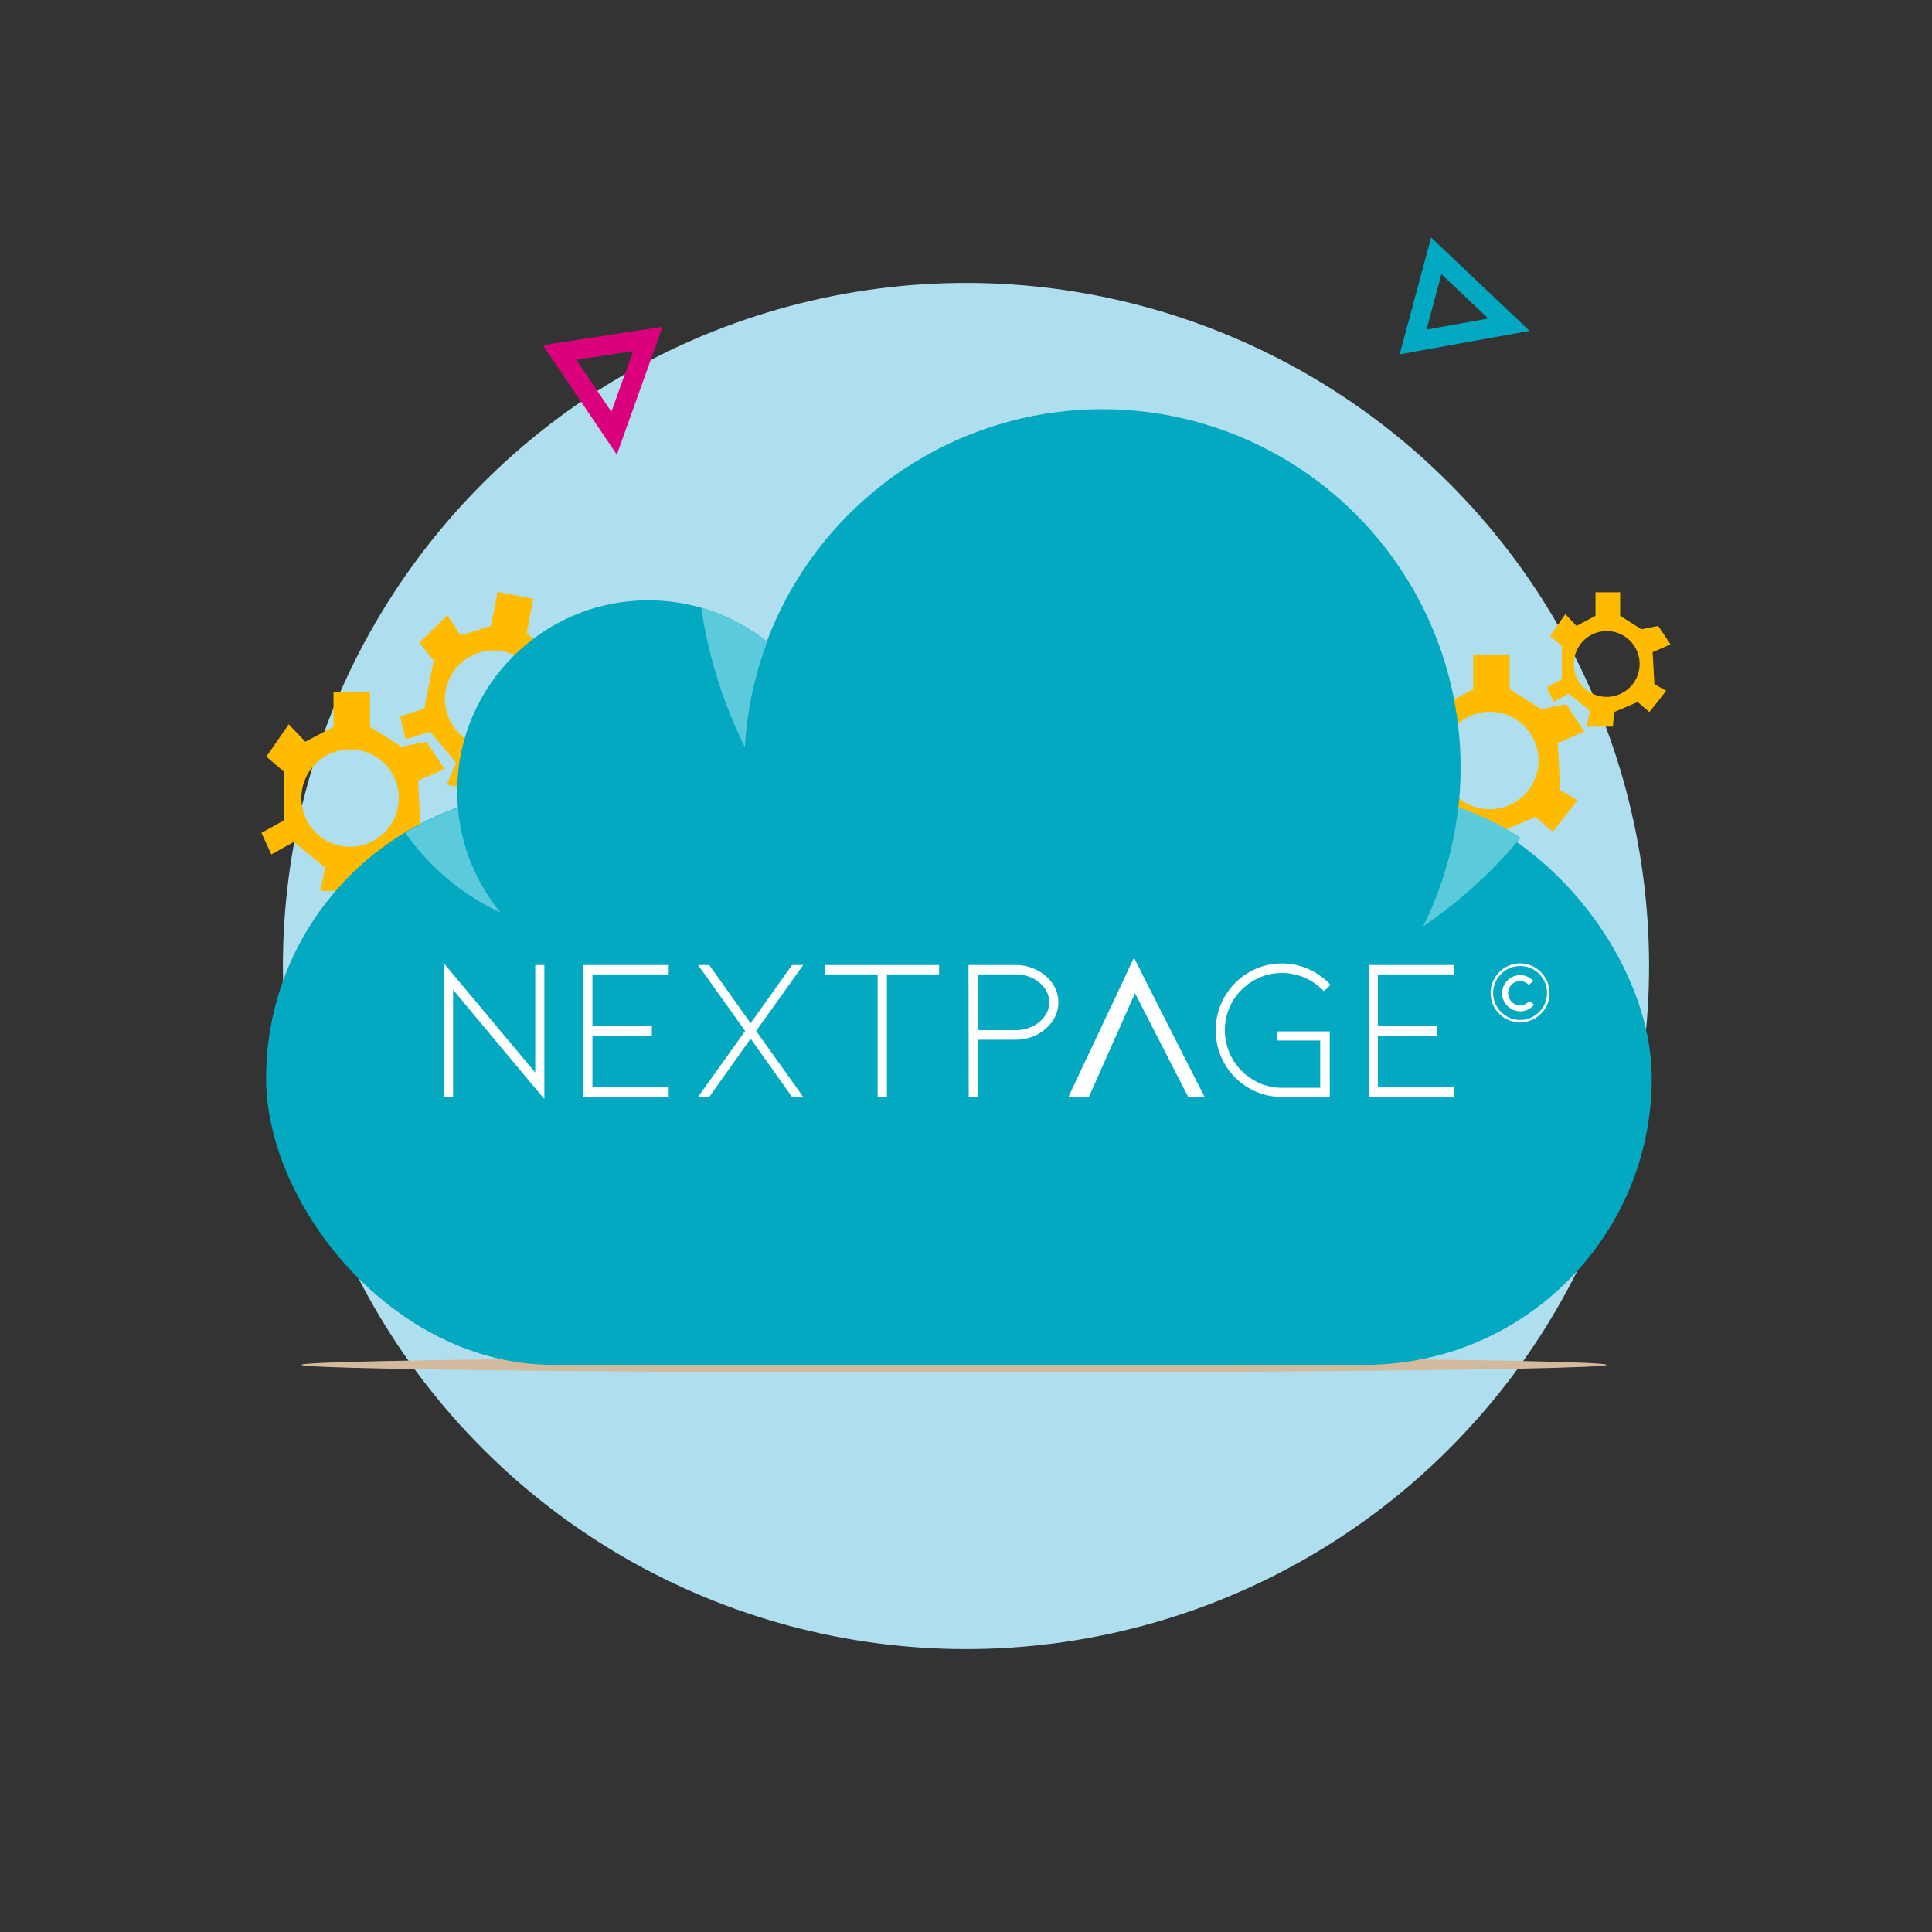 <?xml version="1.0" encoding="UTF-8"?> <svg xmlns="http://www.w3.org/2000/svg" width="164.13" height="164.13" viewBox="0 0 164.13 164.13"><rect x="0" y="0" width="164.13" height="164.13" fill="#333333" stroke="none"/><defs><style>.a{fill:#afdeef;}.b{fill:#00a9c1;}.c{fill:#db017d;}.d{fill:#fb0;}.e{fill:#d4ba9d;}.f{fill:#03a9c1;}.g{fill:#5bcadb;}.h{fill:#fff;}</style></defs><g transform="translate(-485.541 -129.838)"><g transform="translate(470.346 98.449)"><circle class="a" cx="58.029" cy="58.029" r="58.029" transform="translate(15.194 113.454) rotate(-45)"></circle><g transform="translate(22.354 42.301)"><path class="b" d="M25.417,102.263l-2.671,9.928L33.791,110.2Zm.878,3.116,3.977,3.768-5.245.946Z" transform="translate(89 -93)"></path><path class="c" d="M114.126,23.851l-10.162,1.561,6.278,9.3Zm-2.5,2.061-1.844,5.159L106.8,26.653Z" transform="translate(-65 -7)"></path><g transform="translate(-539.654 -325.663)"><g transform="translate(554.704 349.514)"><path class="d" d="M963.626,442.172l2.253-.986-1.549-2.323-2.112.423-2.675-1.69v-2.956h-3.1V437.6l-2.394,1.267-1.408-1.478-1.9,2.746,1.478,1.267v4.154l-1.9,1.056.845,1.83,1.9-1.056,2.675,2.182-.422,1.971h3.309l.141-1.83,2.957-1.267L963.2,449.7l2.112-2.676-1.478-.845Zm-5.773,5.615a4.137,4.137,0,1,1,4.137-4.137A4.137,4.137,0,0,1,957.853,447.787Z" transform="translate(-853.496 -413.805)"></path><path class="d" d="M1009.871,418.163l1.522-.666-1.047-1.57-1.427.285-1.807-1.141v-2h-2.093v2l-1.617.856-.951-1-1.284,1.855,1,.856v2.806l-1.284.713.571,1.236,1.284-.713,1.807,1.474-.285,1.332h2.235l.1-1.237,2-.856,1,.856,1.427-1.807-1-.571Zm-3.9,3.793a2.795,2.795,0,1,1,2.795-2.795A2.795,2.795,0,0,1,1005.971,421.957Z" transform="translate(-891.683 -397.518)"></path><path class="d" d="M568.01,455.212l2.253-.986-1.549-2.323-2.112.422-2.675-1.69V447.68h-3.1v2.956l-2.393,1.267-1.408-1.478-1.9,2.746,1.479,1.267v4.154l-1.9,1.056.845,1.83,1.9-1.056,2.675,2.182-.422,1.971h3.309l.141-1.83,2.957-1.267,1.479,1.267,2.112-2.676-1.479-.845Zm-5.773,5.615a4.137,4.137,0,1,1,4.137-4.137A4.137,4.137,0,0,1,562.237,460.828Z" transform="translate(-554.704 -423.655)"></path><path class="d" d="M616.7,421.7l2.4-.54-1.079-2.575-2.154.013-2.305-2.167.562-2.9-3.041-.589-.562,2.9-2.591.789-1.1-1.719-2.388,2.335,1.211,1.525-.789,4.078-2.067.675.482,1.957,2.067-.675,2.212,2.651-.789,1.855,3.248.629.486-1.77,3.143-.682,1.211,1.525,2.582-2.225-1.291-1.11Zm-6.735,4.416a4.137,4.137,0,1,1,4.847-3.275A4.136,4.136,0,0,1,609.96,426.12Z" transform="translate(-591.021 -397.42)"></path><ellipse class="e" cx="55.441" cy="0.653" rx="55.441" ry="0.653" transform="translate(3.396 80.53)"></ellipse><g transform="translate(0.397 0)"><g transform="translate(0 32.473)"><rect class="f" width="117.716" height="48.71" rx="24.355"></rect></g><g transform="translate(40.592)"><circle class="f" cx="30.444" cy="30.444" r="30.444"></circle></g><g transform="translate(16.237 16.237)"><circle class="f" cx="16.237" cy="16.237" r="16.237"></circle></g><g transform="translate(36.969 16.881)"><path class="g" d="M711.09,430.326a30.358,30.358,0,0,1,1.891-8.948,16.172,16.172,0,0,0-5.6-2.89A39.627,39.627,0,0,0,711.09,430.326Z" transform="translate(-707.38 -418.489)"></path></g><g transform="translate(98.295 33.815)"><path class="g" d="M960.937,487.681a30.415,30.415,0,0,1-2.983,10.122,39.8,39.8,0,0,0,8.287-7.544A24.22,24.22,0,0,0,960.937,487.681Z" transform="translate(-957.954 -487.681)"></path></g><g transform="translate(11.827 33.866)"><path class="g" d="M612.745,496.793a16.162,16.162,0,0,1-3.623-8.9,24.211,24.211,0,0,0-4.471,2.105A20.4,20.4,0,0,0,612.745,496.793Z" transform="translate(-604.651 -487.889)"></path></g></g></g><g transform="translate(570.21 396.133)"><g transform="translate(0 0.463)"><path class="h" d="M618.838,544.127v9.1h-.776V541.887l7.755,9.271v-9.133h.775v11.391Z" transform="translate(-618.062 -541.887)"></path><path class="h" d="M666.434,553.651v-11.2h7.255v.793h-6.48v4.411h5.049v.793h-5.049v4.394h6.48v.81Z" transform="translate(-654.595 -542.312)"></path><path class="h" d="M715.213,542.45l-4,5.6,4,5.6h-.948l-3.516-4.946-3.516,4.946h-.948l4-5.6-4-5.6h.948l3.516,4.946,3.516-4.946Z" transform="translate(-684.694 -542.312)"></path><path class="h" d="M760.1,542.45v.793h-4.429v10.408h-.792V543.243h-4.446v-.793Z" transform="translate(-718.036 -542.312)"></path><path class="h" d="M800.159,553.651l-.017-11.2h4a3.916,3.916,0,0,1,1.818.431,3.518,3.518,0,0,1,1.327,1.155,2.791,2.791,0,0,1,0,3.162,3.484,3.484,0,0,1-1.327,1.163,3.91,3.91,0,0,1-1.818.431h-3.205v4.859Zm.775-5.669h3.205a3.222,3.222,0,0,0,1.43-.319,2.713,2.713,0,0,0,1.043-.862,1.988,1.988,0,0,0,.388-1.18,2.016,2.016,0,0,0-.388-1.2,2.714,2.714,0,0,0-1.043-.861,3.226,3.226,0,0,0-1.43-.319h-3.222Z" transform="translate(-755.579 -542.312)"></path><path class="h" d="M895.655,553.226H891.6a5.485,5.485,0,0,1-2.826-.758,5.638,5.638,0,0,1-2.051-2.059,5.711,5.711,0,0,1,0-5.687,5.709,5.709,0,0,1,2.051-2.068,5.544,5.544,0,0,1,5.075-.284,5.661,5.661,0,0,1,1.87,1.344l-.568.535a4.873,4.873,0,0,0-3.55-1.551,4.73,4.73,0,0,0-2.43.655,4.893,4.893,0,0,0-1.775,1.766,4.883,4.883,0,0,0,0,4.886,4.933,4.933,0,0,0,1.775,1.784,4.684,4.684,0,0,0,2.43.663h3.24v-4.015h-3.688v-.775h4.5Z" transform="translate(-820.402 -541.887)"></path><path class="h" d="M939.059,553.651v-11.2h7.255v.793h-6.48v4.411h5.049v.793h-5.049v4.394h6.48v.81Z" transform="translate(-860.497 -542.312)"></path></g><g transform="translate(88.924 0.461)"><path class="h" d="M983.9,546.885a2.5,2.5,0,0,1-2.17-1.241,2.5,2.5,0,0,1,.006-2.51,2.557,2.557,0,0,1,.912-.918,2.476,2.476,0,0,1,2.5,0,2.564,2.564,0,0,1,.912.918,2.505,2.505,0,0,1,.006,2.51,2.5,2.5,0,0,1-2.17,1.241Zm0-4.781a2.218,2.218,0,0,0-1.144.306,2.314,2.314,0,0,0-.833.833,2.218,2.218,0,0,0-.312,1.15,2.189,2.189,0,0,0,.312,1.144,2.374,2.374,0,0,0,.833.833,2.186,2.186,0,0,0,1.144.312,2.216,2.216,0,0,0,1.15-.312,2.316,2.316,0,0,0,.833-.833,2.221,2.221,0,0,0,.306-1.144A2.279,2.279,0,0,0,983.9,542.1Zm0,3.841a1.457,1.457,0,0,1-.759-.209,1.593,1.593,0,0,1-.561-.561,1.453,1.453,0,0,1-.21-.759,1.474,1.474,0,0,1,.21-.77,1.6,1.6,0,0,1,.561-.561,1.457,1.457,0,0,1,.759-.209,1.528,1.528,0,0,1,.623.13,1.5,1.5,0,0,1,.51.368l-.4.34a.9.9,0,0,0-.334-.244,1.014,1.014,0,0,0-.4-.085.976.976,0,0,0-.725.3,1,1,0,0,0-.295.731,1.025,1.025,0,0,0,1.02,1.02,1,1,0,0,0,.782-.374l.4.317a1.362,1.362,0,0,1-.516.419A1.533,1.533,0,0,1,983.9,545.945Z" transform="translate(-981.401 -541.877)"></path></g><g transform="translate(53.048 0)"><path class="h" d="M854.735,541.464l5.3,10.333h1.391l-5.994-11.8Z" transform="translate(-849.858 -539.995)"></path><path class="h" d="M841.138,541.483,836.549,551.8H834.81l5.57-11.8Z" transform="translate(-834.81 -539.995)"></path></g></g></g></g></g></g></svg> 